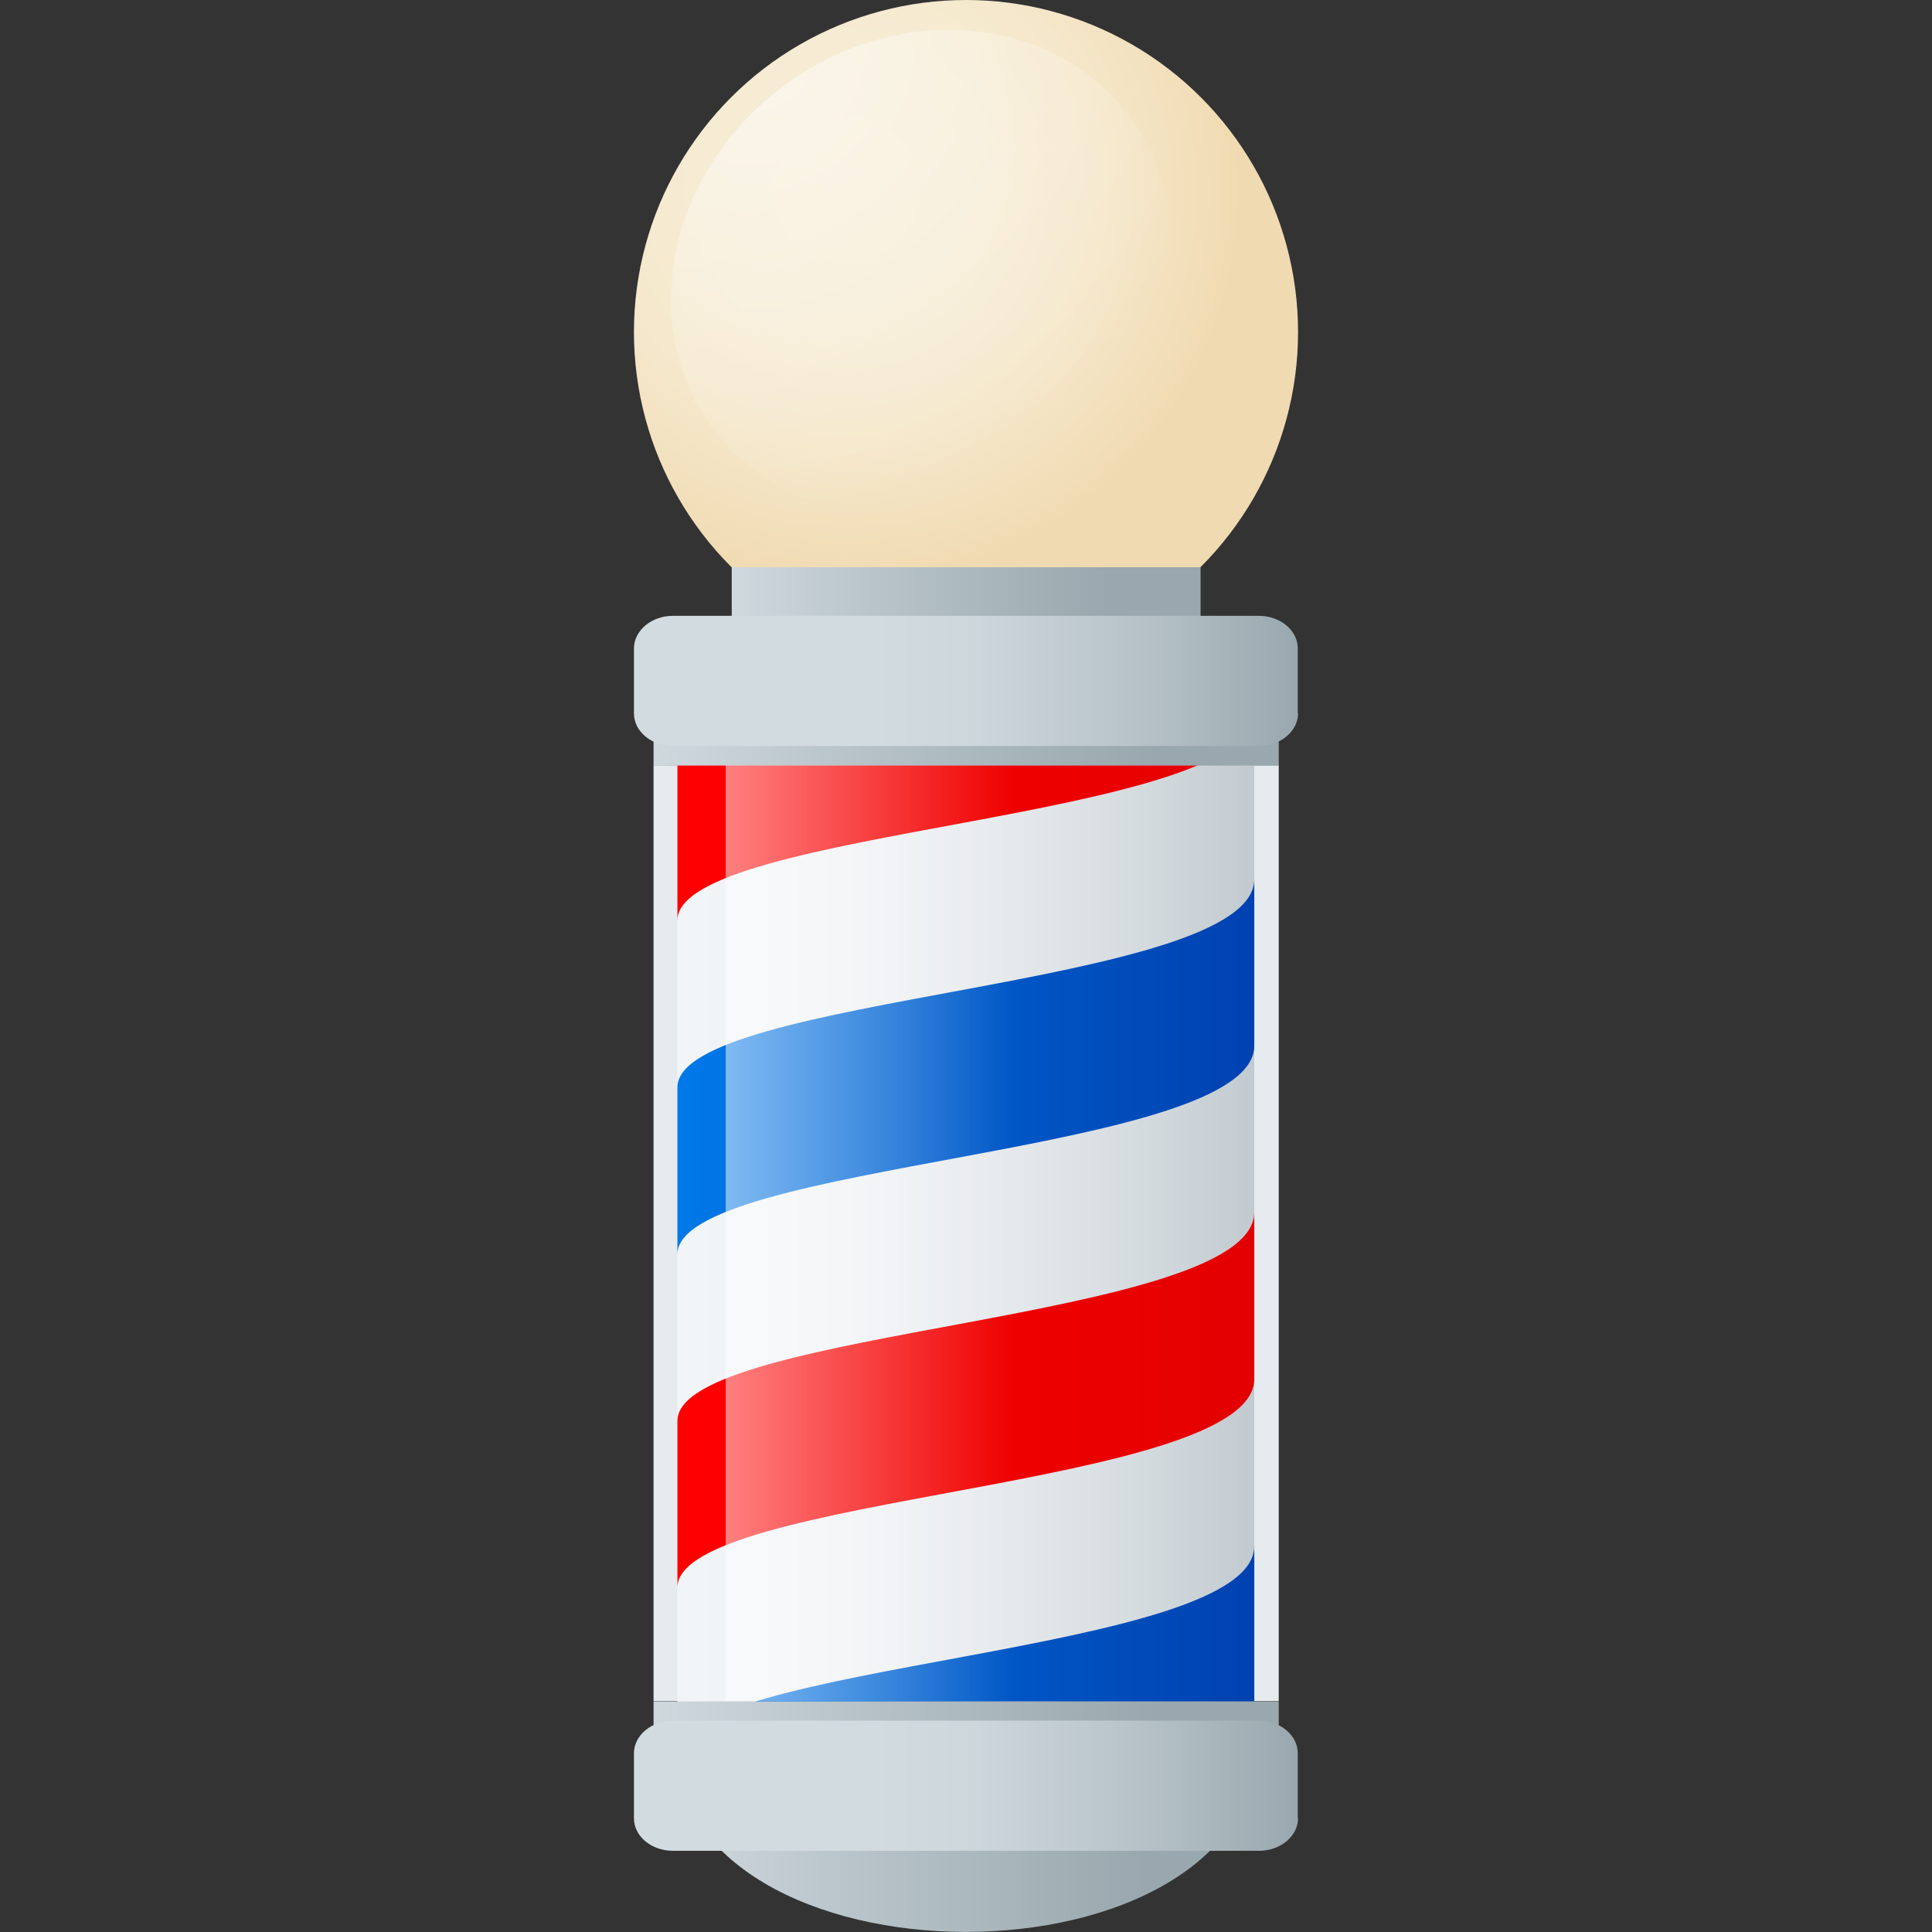 <?xml version="1.0" encoding="utf-8"?>
<!-- Generator: Adobe Illustrator 24.1.2, SVG Export Plug-In . SVG Version: 6.00 Build 0)  -->
<svg version="1.1" id="Layer_1" xmlns="http://www.w3.org/2000/svg" xmlns:xlink="http://www.w3.org/1999/xlink" x="0px" y="0px"
	 width="64px" height="64px" viewBox="0 0 64 64" style="enable-background:new 0 0 64 64;" xml:space="preserve">
<rect x="0" y="0" width="64" height="64" fill="#333333" stroke="none"/>
<radialGradient id="SVGID_1_" cx="104.497" cy="29.01" r="11.891" gradientTransform="matrix(1.1 0 0 1.1 -86.9 -25.609)" gradientUnits="userSpaceOnUse">
	<stop  offset="0" style="stop-color:#F7EDD7"/>
	<stop  offset="0.372" style="stop-color:#F6ECD4"/>
	<stop  offset="0.649" style="stop-color:#F5E7CA"/>
	<stop  offset="0.894" style="stop-color:#F2DFBA"/>
	<stop  offset="1" style="stop-color:#F0DAB1"/>
</radialGradient>
<circle fill="url(#SVGID_1_)" cx="32" cy="11" r="11"/>
<radialGradient id="SVGID_2_" cx="654.527" cy="-41.916" r="22.911" gradientTransform="matrix(0.394 0.512 -0.577 0.444 -256.795 -314.385)" gradientUnits="userSpaceOnUse">
	<stop  offset="0" style="stop-color:#FFFFFF;stop-opacity:0.5"/>
	<stop  offset="1" style="stop-color:#FFFFFF;stop-opacity:0"/>
</radialGradient>
<path fill="url(#SVGID_2_)" d="M35.16,15.07c-3.77,2.91-8.92,2.55-11.49-0.8c-2.58-3.35-1.61-8.42,2.16-11.32c3.77-2.91,8.92-2.54,11.5,0.8
	C39.91,7.1,38.93,12.17,35.16,15.07z"/>
<linearGradient id="SVGID_3_" gradientUnits="userSpaceOnUse" x1="22.294" y1="60.77" x2="41.706" y2="60.77">
	<stop  offset="0" style="stop-color:#CFD8DD"/>
	<stop  offset="0.371" style="stop-color:#B4C0C6"/>
	<stop  offset="0.806" style="stop-color:#99A8AE"/>
</linearGradient>
<path fill="url(#SVGID_3_)" d="M22.29,57.54c0,8.61,19.41,8.61,19.41,0H22.29z"/>
<rect x="21.65" y="25.35" fill="#E6EBEF" width="20.71" height="31"/>
<linearGradient id="SVGID_4_" gradientUnits="userSpaceOnUse" x1="22.443" y1="41.501" x2="41.557" y2="41.501">
	<stop  offset="0" style="stop-color:#F2F5F7"/>
	<stop  offset="0.317" style="stop-color:#EFF2F4"/>
	<stop  offset="0.578" style="stop-color:#E5E9EC"/>
	<stop  offset="0.819" style="stop-color:#D3DADE"/>
	<stop  offset="1" style="stop-color:#C1CACF"/>
</linearGradient>
<rect x="22.44" y="23.42" fill="url(#SVGID_4_)" width="19.11" height="36.17"/>
<linearGradient id="SVGID_5_" gradientUnits="userSpaceOnUse" x1="22.443" y1="27.045" x2="41.557" y2="27.045">
	<stop  offset="0" style="stop-color:#FF0000"/>
	<stop  offset="1" style="stop-color:#E30000"/>
</linearGradient>
<path fill="url(#SVGID_5_)" d="M22.44,24.97v5.52c0-3.07,19.11-3.29,19.11-6.9L22.44,24.97z"/>
<linearGradient id="SVGID_6_" gradientUnits="userSpaceOnUse" x1="22.443" y1="35.332" x2="41.557" y2="35.332">
	<stop  offset="0" style="stop-color:#0079E9"/>
	<stop  offset="0.631" style="stop-color:#0053C2"/>
	<stop  offset="1" style="stop-color:#0041B0"/>
</linearGradient>
<path fill="url(#SVGID_6_)" d="M22.44,36.02v5.53c0-3.07,19.11-3.29,19.11-6.91v-5.52C41.56,32.73,22.44,32.95,22.44,36.02z"/>
<linearGradient id="SVGID_7_" gradientUnits="userSpaceOnUse" x1="22.443" y1="46.378" x2="41.557" y2="46.378">
	<stop  offset="0" style="stop-color:#FF0000"/>
	<stop  offset="1" style="stop-color:#E30000"/>
</linearGradient>
<path fill="url(#SVGID_7_)" d="M22.44,47.07v5.52c0-3.07,19.11-3.29,19.11-6.91v-5.53C41.56,43.78,22.44,44,22.44,47.07z"/>
<linearGradient id="SVGID_8_" gradientUnits="userSpaceOnUse" x1="22.443" y1="54.664" x2="41.557" y2="54.664">
	<stop  offset="0" style="stop-color:#0079E9"/>
	<stop  offset="0.631" style="stop-color:#0053C2"/>
	<stop  offset="1" style="stop-color:#0041B0"/>
</linearGradient>
<path fill="url(#SVGID_8_)" d="M22.44,58.11l19.11-1.38v-5.52C41.56,54.83,22.44,55.04,22.44,58.11z"/>
<linearGradient id="SVGID_9_" gradientUnits="userSpaceOnUse" x1="21.647" y1="23.415" x2="42.353" y2="23.415">
	<stop  offset="0" style="stop-color:#CFD8DD"/>
	<stop  offset="0.371" style="stop-color:#B4C0C6"/>
	<stop  offset="0.806" style="stop-color:#99A8AE"/>
</linearGradient>
<rect x="21.65" y="21.48" fill="url(#SVGID_9_)" width="20.71" height="3.88"/>
<linearGradient id="SVGID_10_" gradientUnits="userSpaceOnUse" x1="47.647" y1="-729.95" x2="68.353" y2="-729.95" gradientTransform="matrix(1 0 0 -1 -26 -671.656)">
	<stop  offset="0" style="stop-color:#CFD8DD"/>
	<stop  offset="0.371" style="stop-color:#B4C0C6"/>
	<stop  offset="0.806" style="stop-color:#99A8AE"/>
</linearGradient>
<rect x="21.65" y="56.36" fill="url(#SVGID_10_)" width="20.71" height="3.88"/>
<linearGradient id="SVGID_11_" gradientUnits="userSpaceOnUse" x1="24.036" y1="40.855" x2="33.594" y2="40.855">
	<stop  offset="0" style="stop-color:#FFFFFF;stop-opacity:0.5"/>
	<stop  offset="1" style="stop-color:#FFFFFF;stop-opacity:0"/>
</linearGradient>
<rect x="24.04" y="25.35" fill="url(#SVGID_11_)" width="9.56" height="31"/>
<linearGradient id="SVGID_12_" gradientUnits="userSpaceOnUse" x1="24.235" y1="19.862" x2="39.765" y2="19.862">
	<stop  offset="0" style="stop-color:#CFD8DD"/>
	<stop  offset="0.371" style="stop-color:#B4C0C6"/>
	<stop  offset="0.806" style="stop-color:#99A8AE"/>
</linearGradient>
<rect x="24.24" y="18.79" fill="url(#SVGID_12_)" width="15.53" height="2.15"/>
<linearGradient id="SVGID_13_" gradientUnits="userSpaceOnUse" x1="21" y1="22.553" x2="43" y2="22.553">
	<stop  offset="0.364" style="stop-color:#D2DBE0"/>
	<stop  offset="0.517" style="stop-color:#CCD6DB"/>
	<stop  offset="0.724" style="stop-color:#BBC6CC"/>
	<stop  offset="0.961" style="stop-color:#9EADB3"/>
	<stop  offset="1" style="stop-color:#99A8AE"/>
</linearGradient>
<path fill="url(#SVGID_13_)" d="M43,23.63c0,0.59-0.58,1.08-1.29,1.08H22.29c-0.71,0-1.29-0.48-1.29-1.08v-2.15c0-0.59,0.58-1.08,1.29-1.08
	h19.41c0.71,0,1.29,0.48,1.29,1.08V23.63z"/>
<linearGradient id="SVGID_14_" gradientUnits="userSpaceOnUse" x1="21" y1="59.156" x2="43" y2="59.156">
	<stop  offset="0.364" style="stop-color:#D2DBE0"/>
	<stop  offset="0.517" style="stop-color:#CCD6DB"/>
	<stop  offset="0.724" style="stop-color:#BBC6CC"/>
	<stop  offset="0.961" style="stop-color:#9EADB3"/>
	<stop  offset="1" style="stop-color:#99A8AE"/>
</linearGradient>
<path fill="url(#SVGID_14_)" d="M43,60.23c0,0.59-0.58,1.08-1.29,1.08H22.29c-0.71,0-1.29-0.48-1.29-1.08v-2.15c0-0.59,0.58-1.08,1.29-1.08
	h19.41c0.71,0,1.29,0.48,1.29,1.08V60.23z"/>
</svg>
